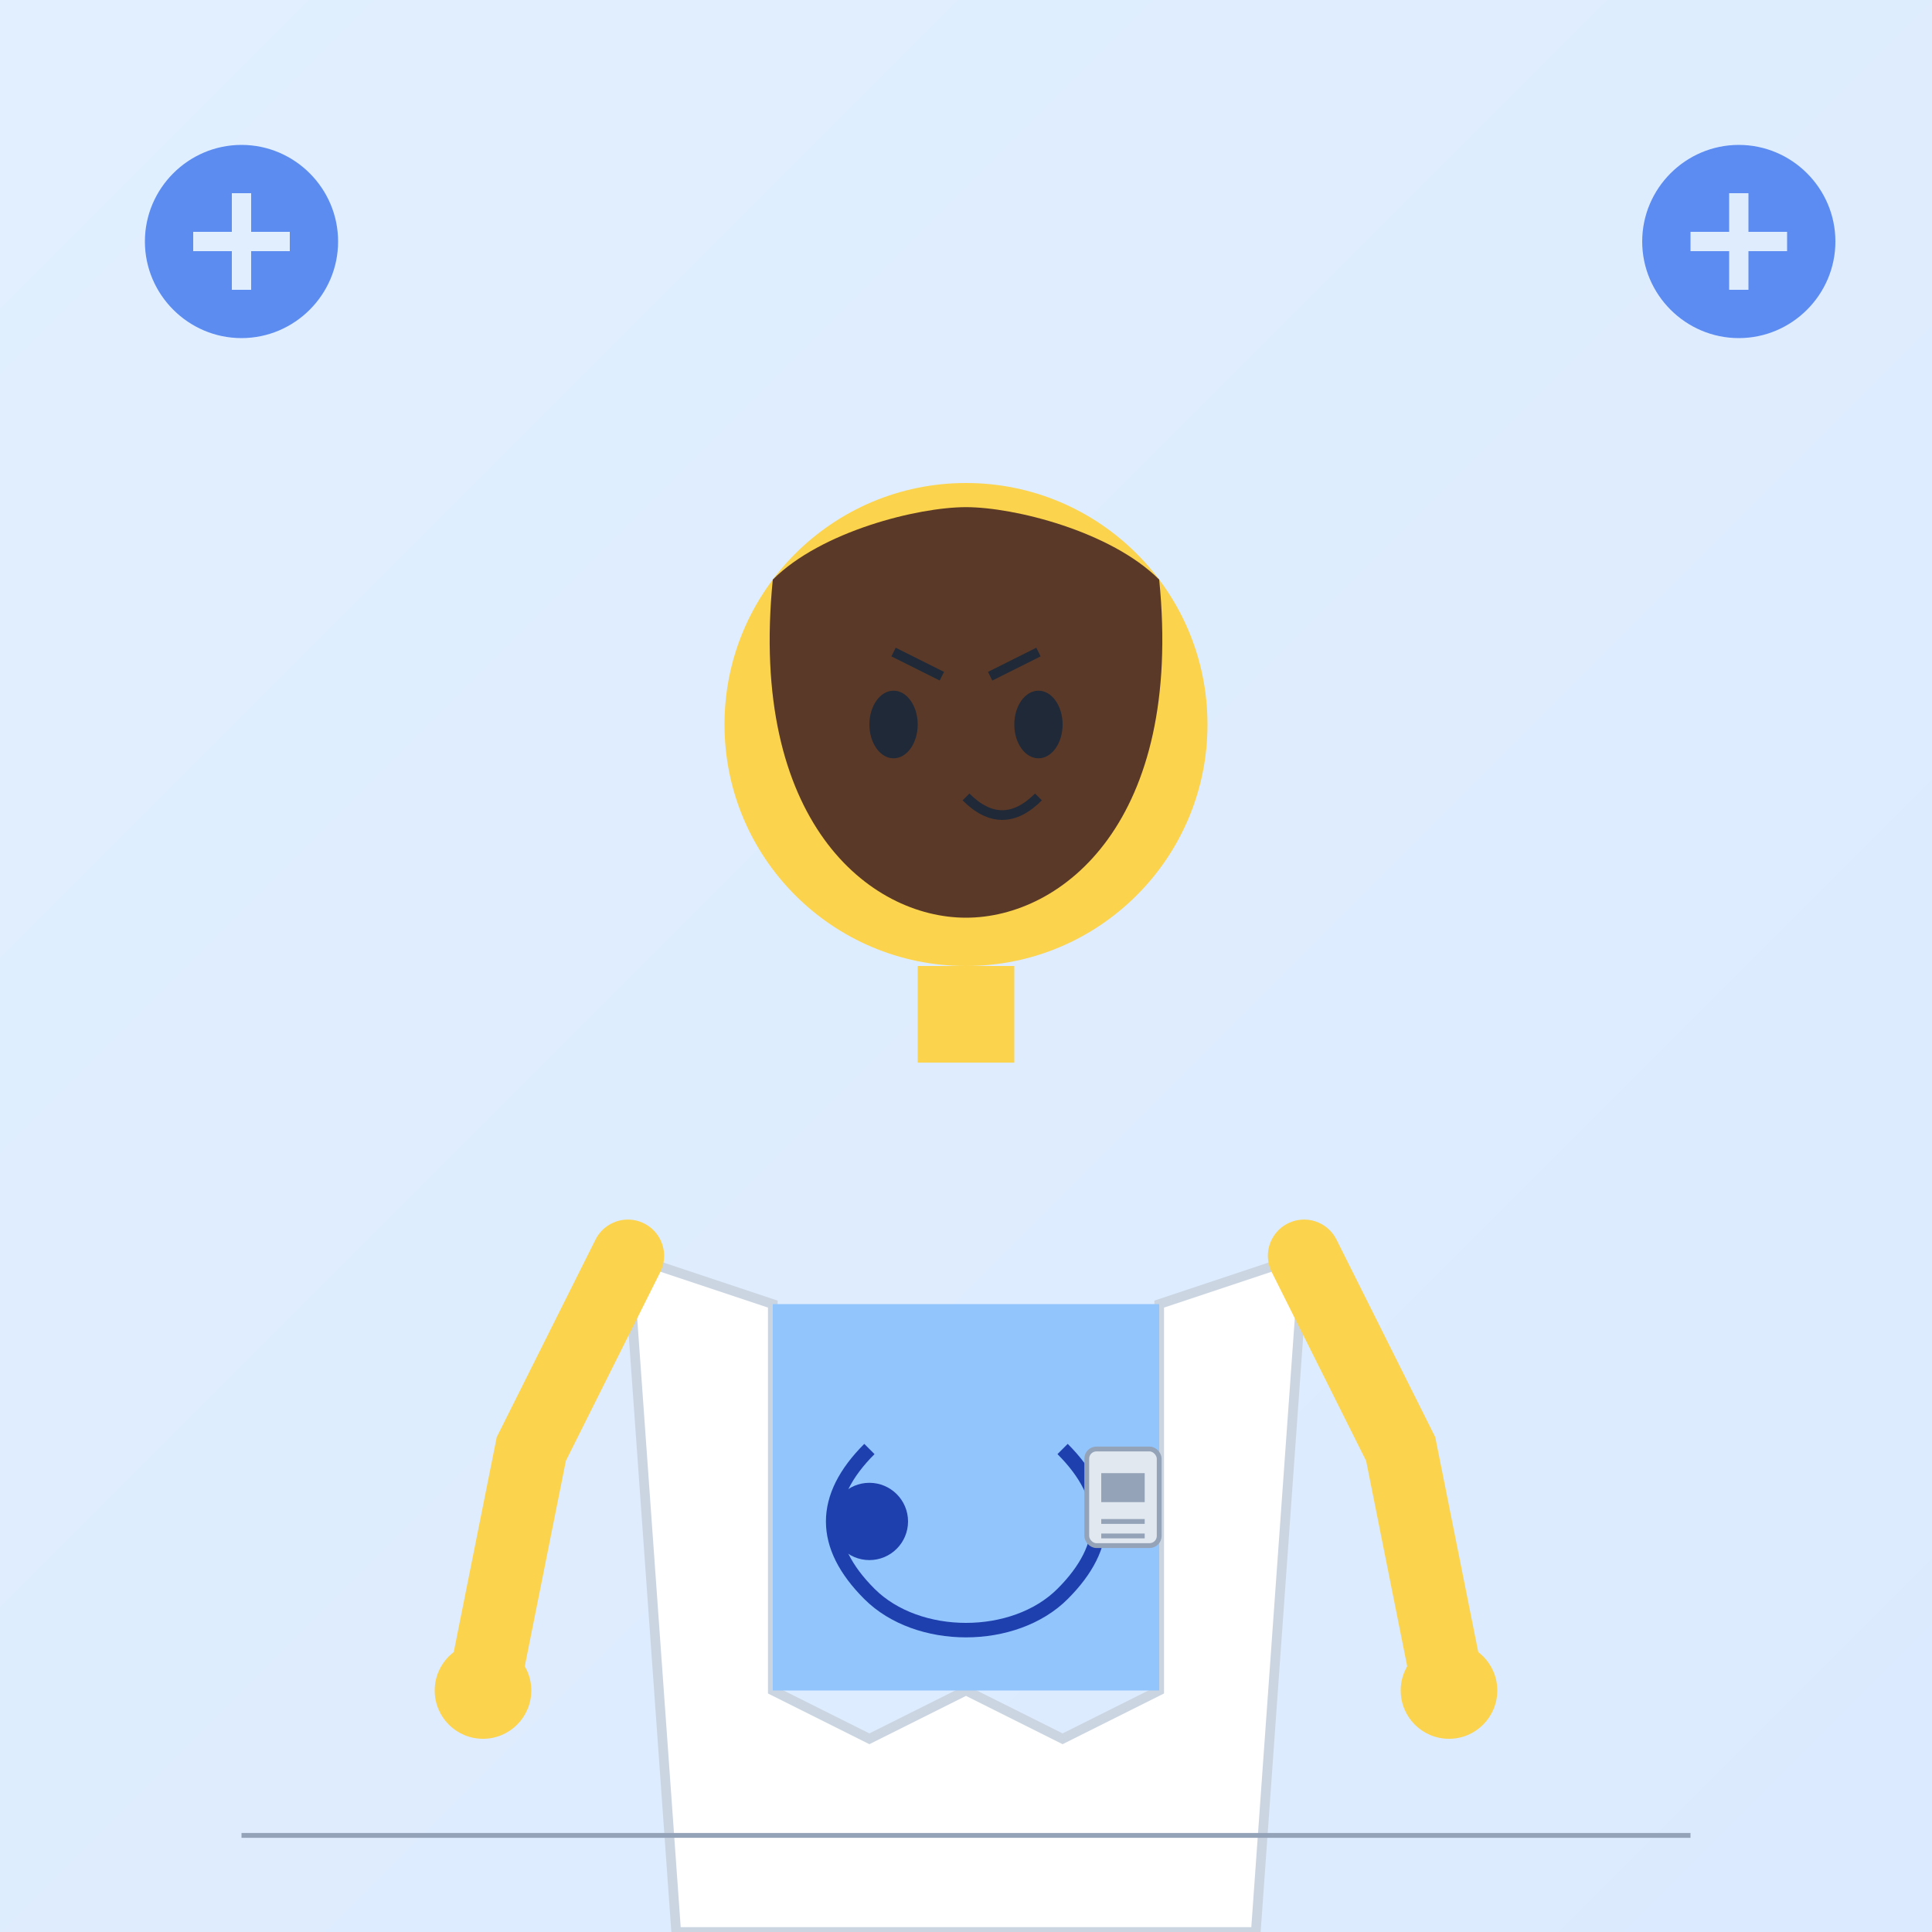 <svg xmlns="http://www.w3.org/2000/svg" viewBox="0 0 400 400" width="400" height="400">
  <rect x="0" y="0" width="400" height="400" fill="#808080" stroke="none"/>
  <defs>
    <linearGradient id="bg-gradient" x1="0%" y1="0%" x2="100%" y2="100%">
      <stop offset="0%" style="stop-color:#E1EFFE;stop-opacity:1" />
      <stop offset="100%" style="stop-color:#DBEAFE;stop-opacity:1" />
    </linearGradient>
    <linearGradient id="coat-gradient" x1="0%" y1="0%" x2="100%" y2="0%">
      <stop offset="0%" style="stop-color:#1E40AF;stop-opacity:1" />
      <stop offset="100%" style="stop-color:#2563EB;stop-opacity:1" />
    </linearGradient>
  </defs>
  
  <!-- Background -->
  <rect width="400" height="400" fill="url(#bg-gradient)" />
  
  <!-- Doctor Figure - Female -->
  <g transform="translate(200, 200)">
    <!-- Lab Coat -->
    <path d="M-70,60 L-60,200 L60,200 L70,60 L40,70 L40,150 L20,160 L0,150 L-20,160 L-40,150 L-40,70 L-70,60Z" fill="white" stroke="#CBD5E1" stroke-width="2" />
    
    <!-- Scrubs/Professional Clothes -->
    <rect x="-40" y="70" width="80" height="80" fill="#93C5FD" />
    
    <!-- Stethoscope -->
    <path d="M-20,100 C-30,110 -30,120 -20,130 C-10,140 10,140 20,130 C30,120 30,110 20,100" stroke="#1E40AF" stroke-width="3" fill="none" />
    <circle cx="-20" cy="115" r="8" fill="#1E40AF" />
    
    <!-- ID Badge -->
    <rect x="25" y="100" width="15" height="20" rx="2" fill="#E2E8F0" stroke="#94A3B8" />
    <rect x="28" y="105" width="9" height="6" fill="#94A3B8" />
    <line x1="28" y1="115" x2="37" y2="115" stroke="#94A3B8" stroke-width="1" />
    <line x1="28" y1="118" x2="37" y2="118" stroke="#94A3B8" stroke-width="1" />
    
    <!-- Head -->
    <circle cx="0" cy="-50" r="50" fill="#FCD34D" />
    
    <!-- Hair -->
    <path d="M-40,-80 C-45,-30 -20,-10 0,-10 C20,-10 45,-30 40,-80 C30,-90 10,-95 0,-95 C-10,-95 -30,-90 -40,-80Z" fill="#5A3928" />
    
    <!-- Face -->
    <ellipse cx="-15" cy="-50" rx="5" ry="7" fill="#1F2937" /> <!-- Left Eye -->
    <ellipse cx="15" cy="-50" rx="5" ry="7" fill="#1F2937" /> <!-- Right Eye -->
    <path d="M0,-35 C5,-30 10,-30 15,-35" stroke="#1F2937" stroke-width="2" fill="none" /> <!-- Smile -->
    <path d="M-15,-65 L-5,-60" stroke="#1F2937" stroke-width="2" /> <!-- Left Eyebrow -->
    <path d="M15,-65 L5,-60" stroke="#1F2937" stroke-width="2" /> <!-- Right Eyebrow -->
    
    <!-- Neck -->
    <rect x="-10" y="0" width="20" height="20" fill="#FCD34D" />
    
    <!-- Arms -->
    <path d="M-70,60 L-90,100 L-100,150" stroke="#FCD34D" stroke-width="15" fill="none" stroke-linecap="round" /> <!-- Left Arm -->
    <path d="M70,60 L90,100 L100,150" stroke="#FCD34D" stroke-width="15" fill="none" stroke-linecap="round" /> <!-- Right Arm -->
    
    <!-- Hands -->
    <circle cx="-100" cy="150" r="10" fill="#FCD34D" /> <!-- Left Hand -->
    <circle cx="100" cy="150" r="10" fill="#FCD34D" /> <!-- Right Hand -->
  </g>
  
  <!-- Professional Setting Elements -->
  <g fill="none" stroke="#94A3B8" stroke-width="1">
    <line x1="50" y1="380" x2="350" y2="380" /> <!-- Ground line -->
  </g>
  
  <!-- Medical Symbols -->
  <g transform="translate(30, 30)" fill="#2563EB" opacity="0.7">
    <path d="M20,0 C9,0 0,9 0,20 C0,31 9,40 20,40 C31,40 40,31 40,20 C40,9 31,0 20,0ZM30,22 L22,22 L22,30 L18,30 L18,22 L10,22 L10,18 L18,18 L18,10 L22,10 L22,18 L30,18 L30,22Z" />
  </g>
  
  <g transform="translate(340, 30)" fill="#2563EB" opacity="0.7">
    <path d="M20,0 C9,0 0,9 0,20 C0,31 9,40 20,40 C31,40 40,31 40,20 C40,9 31,0 20,0ZM30,22 L22,22 L22,30 L18,30 L18,22 L10,22 L10,18 L18,18 L18,10 L22,10 L22,18 L30,18 L30,22Z" />
  </g>
</svg>
